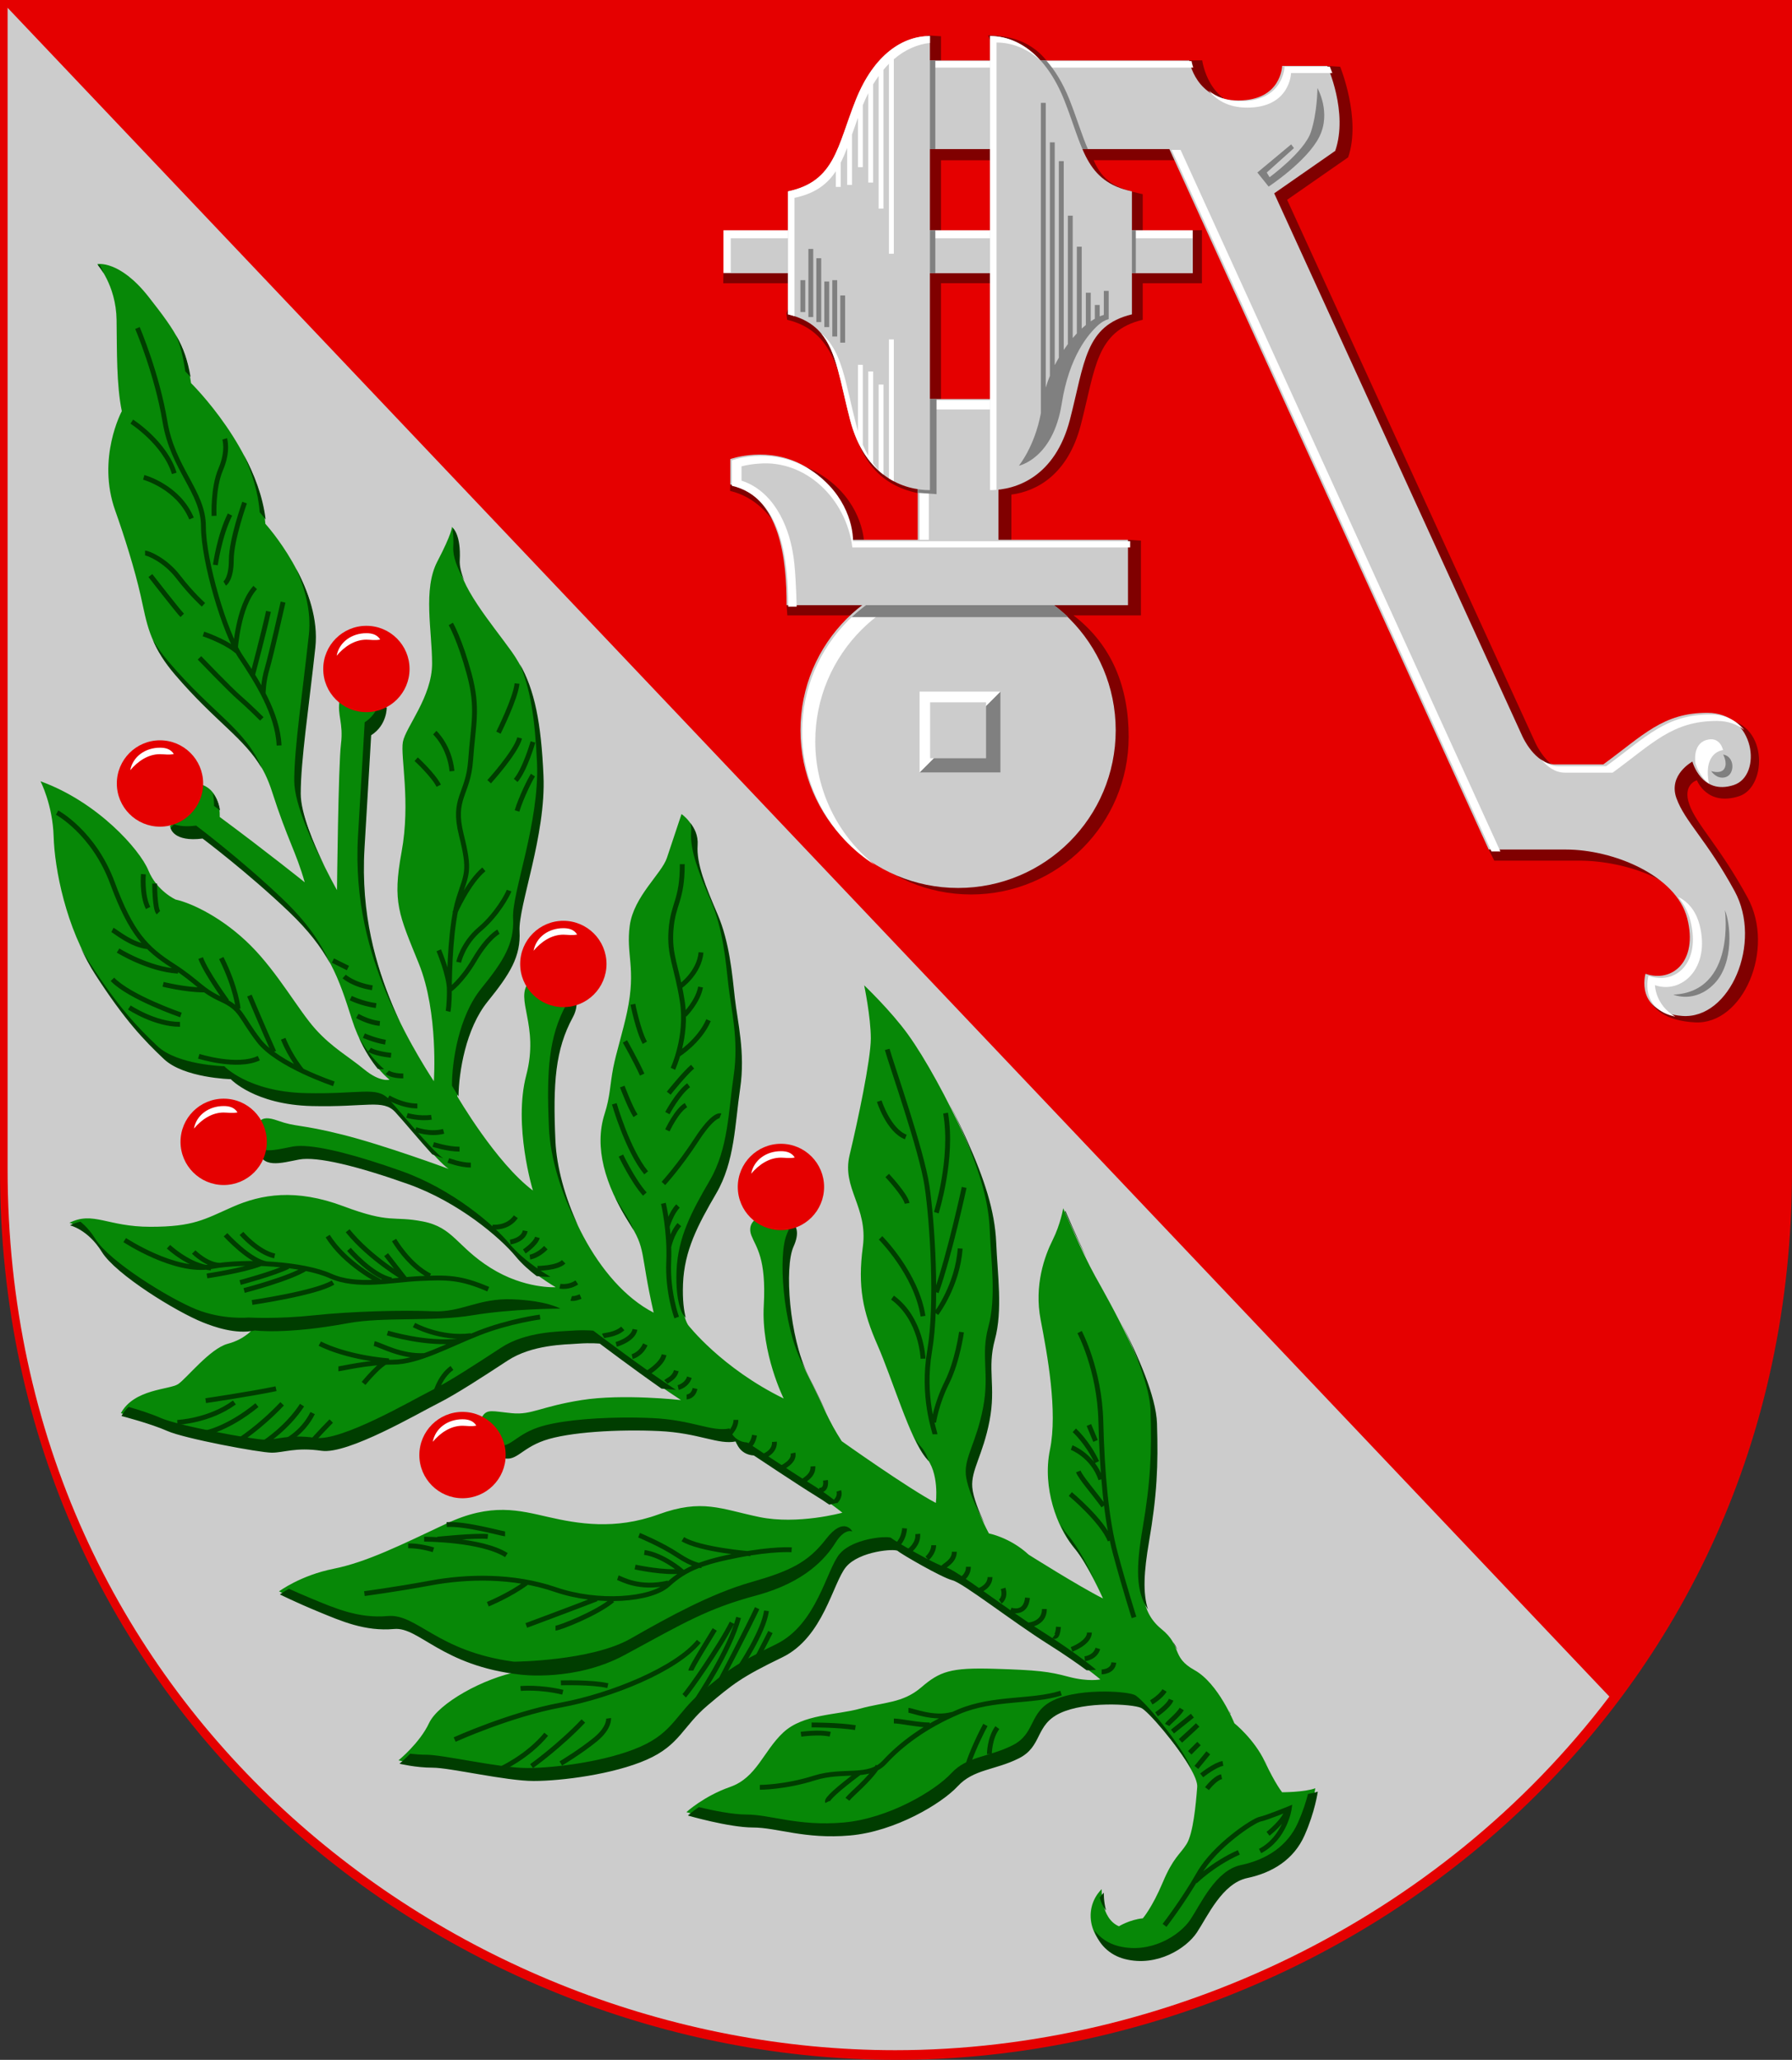 <?xml version="1.0" encoding="UTF-8" standalone="no"?>
<svg
   xmlns:dc="http://purl.org/dc/elements/1.1/"
   xmlns:cc="http://creativecommons.org/ns#"
   xmlns:rdf="http://www.w3.org/1999/02/22-rdf-syntax-ns#"
   xmlns:svg="http://www.w3.org/2000/svg"
   xmlns="http://www.w3.org/2000/svg"
   xmlns:xlink="http://www.w3.org/1999/xlink"
   xmlns:sodipodi="http://sodipodi.sourceforge.net/DTD/sodipodi-0.dtd"
   xmlns:inkscape="http://www.inkscape.org/namespaces/inkscape"
   width="554.433"
   height="637.115"
   viewBox="0 0 146.694 168.57"
   version="1.1"
   id="svg8"
   sodipodi:docname="tuusula.svg"
   inkscape:version="1.0 (4035a4fb49, 2020-05-01)">
  <rect x="0" y="0" width="146.694" height="168.57" fill="#333333" stroke="none"/>
  <defs
     id="defs2" />
  <sodipodi:namedview
     inkscape:lockguides="true"
     inkscape:snap-others="false"
     id="base"
     pagecolor="#ffffff"
     bordercolor="#666666"
     borderopacity="1.0"
     inkscape:pageopacity="0.0"
     inkscape:pageshadow="2"
     inkscape:zoom="0.91349355"
     inkscape:cx="351.44702"
     inkscape:cy="316.25525"
     inkscape:document-units="px"
     inkscape:current-layer="layer1"
     inkscape:document-rotation="0"
     showgrid="false"
     units="px"
     inkscape:window-width="1920"
     inkscape:window-height="1017"
     inkscape:window-x="-8"
     inkscape:window-y="-8"
     inkscape:window-maximized="1"
     inkscape:showpageshadow="false"
     inkscape:object-nodes="true"
     inkscape:snap-smooth-nodes="true"
     inkscape:snap-global="true" />
  <g
     transform="translate(-20.492,-29.326)"
     inkscape:label="Шар 1"
     inkscape:groupmode="layer"
     id="layer1">
    <path
       id="path846"
       d="m 167.186,29.326 v 95.81 c 0,44.238 -36.603,72.76 -73.347,72.76 -36.744,0 -73.347,-28.522 -73.347,-72.76 V 29.326 Z"
       style="font-variation-settings:normal;opacity:1;vector-effect:none;fill:#e50000;fill-opacity:1;fill-rule:evenodd;stroke:none;stroke-width:0.265;stroke-linecap:butt;stroke-linejoin:miter;stroke-miterlimit:4;stroke-dasharray:none;stroke-dashoffset:0;stroke-opacity:1;marker:none;marker-start:none;marker-mid:none;marker-end:none;stop-color:#000000;stop-opacity:1"
       sodipodi:nodetypes="cszscc" />
    <path
       id="path848"
       style="font-variation-settings:normal;opacity:1;vector-effect:none;fill:#cccccc;fill-opacity:1;fill-rule:evenodd;stroke:none;stroke-width:0.265;stroke-linecap:butt;stroke-linejoin:miter;stroke-miterlimit:4;stroke-dasharray:none;stroke-dashoffset:0;stroke-opacity:1;marker:none;marker-start:none;marker-mid:none;marker-end:none;stop-color:#000000;stop-opacity:1"
       d="m 21.114,29.963 v 95.064 c 0,43.823 36.259,72.077 72.658,72.077 22.316,0 44.576,-10.622 58.463,-28.939 z"
       sodipodi:nodetypes="csscc" />
    <g
       id="g903">
      <path
         id="path1130"
         d="m 62.996,166.108 c -2.933,0.543 -6.625,2.607 -7.386,4.236 -0.76,1.629 -2.498,3.041 -2.498,3.041 0,0 1.303,0.326 2.715,0.326 1.412,0 5.974,1.086 8.255,1.086 2.281,0 6.517,-0.543 9.232,-1.738 2.715,-1.195 2.933,-2.715 4.996,-4.453 2.064,-1.738 2.715,-2.281 6.082,-3.91 3.367,-1.629 4.127,-6.082 5.214,-7.386 1.086,-1.303 4.019,-1.521 4.236,-1.303 0.217,0.217 3.584,2.172 4.453,2.39 0.869,0.217 4.888,3.367 7.82,5.214 2.933,1.846 4.453,3.15 4.453,3.15 0,0 -0.978,0.217 -2.607,-0.217 -1.629,-0.434 -2.498,-0.543 -6.082,-0.652 -3.584,-0.109 -4.453,0.217 -5.974,1.521 -1.521,1.303 -3.041,1.195 -4.996,1.738 -1.955,0.543 -4.67,0.434 -6.3,1.955 -1.629,1.521 -2.172,3.693 -4.345,4.453 -2.172,0.76 -3.584,2.064 -3.584,2.064 0,0 3.367,0.978 5.322,0.978 1.955,0 4.236,0.978 7.929,0.652 3.693,-0.326 7.494,-2.607 8.798,-4.019 1.303,-1.412 3.041,-1.303 4.996,-2.281 1.955,-0.978 1.303,-2.715 3.367,-3.693 2.064,-0.978 5.865,-0.76 6.625,-0.434 0.76,0.326 4.888,5.322 4.779,6.734 -0.109,1.412 -0.326,3.802 -0.869,4.67 -0.543,0.869 -1.086,1.086 -1.955,3.15 -0.869,2.064 -1.629,2.933 -1.629,2.933 -1.086,0.109 -1.955,0.652 -1.955,0.652 -1.521,-0.652 -1.412,-3.041 -1.412,-3.041 -1.738,1.738 -0.869,4.779 1.738,5.431 2.607,0.652 4.996,-0.869 5.865,-2.172 0.869,-1.303 2.064,-4.019 4.127,-4.453 2.064,-0.434 3.802,-1.521 4.67,-3.476 0.869,-1.955 1.086,-3.584 1.086,-3.584 -0.869,0.326 -2.715,0.326 -2.715,0.326 0,0 -0.543,-0.652 -1.412,-2.498 -0.869,-1.846 -2.498,-3.15 -2.498,-3.15 0,0 -1.303,-3.258 -3.258,-4.345 -1.955,-1.086 -0.978,-1.955 -2.715,-3.367 -1.738,-1.412 -1.846,-3.584 -1.195,-7.386 0.652,-3.802 0.76,-6.191 0.652,-9.667 -0.109,-3.476 -3.802,-9.884 -4.888,-11.839 -1.086,-1.955 -2.607,-5.539 -2.607,-5.539 0,0 -0.217,1.303 -0.869,2.607 -0.652,1.303 -1.521,3.693 -0.978,6.517 0.543,2.824 1.412,7.494 0.76,10.644 -0.652,3.15 0.652,6.408 1.846,7.82 1.195,1.412 2.498,4.345 2.498,4.345 -1.955,-0.978 -6.082,-3.584 -6.082,-3.584 -1.521,-1.412 -3.258,-1.738 -3.258,-1.738 0,0 -1.412,-2.607 -1.521,-4.019 -0.109,-1.412 0.869,-2.607 1.412,-5.431 0.543,-2.824 -0.217,-4.236 0.434,-6.625 0.652,-2.39 0.217,-5.322 0.109,-7.929 -0.109,-2.607 -0.978,-5.213 -2.39,-8.363 -1.412,-3.15 -3.258,-6.517 -4.67,-8.472 -1.412,-1.955 -3.584,-4.019 -3.584,-4.019 0,0 0.543,2.607 0.543,4.345 0,1.738 -1.086,6.843 -1.738,9.558 -0.652,2.715 1.521,4.236 1.086,7.494 -0.434,3.258 0,5.322 1.195,8.037 1.195,2.715 2.715,7.82 3.91,9.124 1.195,1.303 0.869,3.802 0.869,3.802 -2.281,-1.195 -7.703,-5.052 -7.703,-5.052 -1.113,-1.721 -1.384,-2.624 -2.905,-5.665 -1.521,-3.041 -1.937,-8.78 -1.177,-10.463 0.76,-1.684 -0.109,-2.335 -1.521,-2.39 -1.412,-0.054 -2.172,0.706 -1.792,1.684 0.38,0.978 1.231,1.828 1.014,5.738 -0.217,3.91 1.629,7.603 1.629,7.603 -5.105,-2.498 -7.82,-6.01 -7.82,-6.01 0,0 -0.652,-0.869 -0.543,-3.584 0.109,-2.715 1.195,-4.779 2.715,-7.386 1.521,-2.607 1.521,-5.648 1.955,-8.581 0.434,-2.933 -0.217,-5.431 -0.434,-7.386 -0.217,-1.955 -0.434,-4.562 -1.412,-6.843 -0.978,-2.281 -1.738,-4.127 -1.629,-5.648 0.109,-1.521 -1.195,-2.39 -1.195,-2.39 l -1.195,3.584 c -0.434,1.303 -2.715,3.15 -3.041,5.539 -0.326,2.39 0.543,3.476 -0.217,7.06 -0.345,1.625 -0.903,3.371 -1.136,4.573 -0.281,1.45 -0.235,2.305 -0.71,3.79 -0.869,2.715 0.048,5.808 1.955,8.798 1.496,2.346 0.905,2.359 2.064,7.458 -4.67,-2.39 -7.929,-9.449 -8.146,-14.229 -0.217,-4.779 0,-7.494 1.412,-10.101 1.412,-2.607 -2.281,-4.127 -3.476,-2.715 -1.195,1.412 0.869,3.476 -0.217,7.603 -1.086,4.127 0.543,9.449 0.543,9.449 -3.041,-2.281 -6.191,-7.712 -6.191,-7.712 0,-1.955 0.543,-5.648 2.39,-7.929 1.846,-2.281 2.715,-3.693 2.607,-5.757 -0.109,-2.064 2.172,-7.82 1.955,-12.708 -0.217,-4.888 -0.869,-7.712 -2.498,-9.993 -1.629,-2.281 -4.453,-5.539 -4.345,-7.603 0.109,-2.064 -0.543,-2.607 -0.543,-2.607 0,0 0,0.543 -1.195,2.824 -1.195,2.281 -0.434,5.648 -0.434,8.363 0,2.715 -2.172,5.214 -2.39,6.408 -0.217,1.195 0.652,4.888 -0.109,9.015 -0.76,4.127 -0.217,5.105 1.412,9.124 1.629,4.019 1.231,9.63 1.231,9.63 0,0 -2.172,-3.258 -3.476,-6.408 -1.303,-3.15 -2.607,-7.386 -2.281,-12.817 0.326,-5.431 0.543,-9.232 0.543,-9.232 1.317,-0.837 1.272,-2.275 1.272,-2.275 l -3.77,-0.44 c -0.217,1.195 0.326,1.846 0.109,3.584 -0.217,1.738 -0.326,11.948 -0.326,11.948 0,0 -3.041,-5.322 -3.041,-8.037 0,-2.715 0.652,-6.951 1.195,-11.948 0.543,-4.996 -4.019,-9.993 -4.019,-9.993 -0.434,-5.974 -6.082,-11.513 -6.082,-11.513 -0.434,-2.933 -1.086,-4.019 -3.476,-7.06 -2.39,-3.041 -4.2,-2.679 -4.2,-2.679 0,0 1.538,1.712 1.579,4.561 0.038,2.617 -0.014,5.295 0.429,7.476 0,0 -2.074,3.84 -0.538,8.141 0.747,2.093 1.601,4.819 2.08,6.947 0.506,2.244 0.668,3.896 2.758,6.34 4.071,4.762 6.68,5.607 7.987,9.677 1.287,4.006 1.969,4.932 2.688,7.45 0,0 -3.123,-2.509 -6.963,-5.351 0,0 0.154,-1.997 -1.382,-2.611 l -2.688,3.379 c 0,0 0.23,1.152 2.611,0.845 0,0 3.687,2.765 7.066,5.991 3.379,3.226 4.147,5.607 5.223,8.986 1.075,3.379 3.072,4.915 3.072,4.915 0,0 -0.768,0.23 -2.074,-0.845 -1.306,-1.075 -2.611,-1.766 -3.994,-3.302 -1.382,-1.536 -3.072,-4.608 -5.299,-6.835 -2.227,-2.227 -4.762,-3.456 -6.144,-3.763 0,0 -1.536,-0.691 -2.227,-2.381 -0.691,-1.69 -4.147,-5.607 -8.832,-7.296 0,0 0.998,1.92 1.075,4.531 0.077,2.611 0.998,7.45 3.379,11.136 2.381,3.687 3.946,5.325 5.593,6.88 1.647,1.556 5.466,1.645 5.466,1.645 0,0 1.946,2.081 6.618,2.195 4.486,0.11 5.824,-0.583 6.822,0.493 0.998,1.075 3.533,4.224 4.455,4.839 0,0 -5.245,-1.94 -8.721,-2.809 -3.476,-0.869 -3.747,-0.597 -5.268,-1.14 -1.521,-0.543 -1.846,0.054 -1.684,1.955 0.163,1.901 1.901,1.303 3.367,1.032 1.466,-0.272 4.779,0.543 8.906,2.009 4.127,1.466 7.549,4.399 8.798,5.92 1.249,1.521 3.367,2.715 3.367,2.715 0,0 -2.552,0.163 -5.322,-1.575 -2.77,-1.738 -3.041,-3.313 -5.539,-3.802 -2.498,-0.489 -2.607,0.217 -6.517,-1.249 -3.91,-1.466 -6.734,-0.978 -9.069,0.054 -2.335,1.032 -3.204,1.629 -6.734,1.629 -3.53,0 -4.67,-1.303 -6.625,-0.326 0,0 1.466,0.326 2.607,2.172 1.14,1.846 6.082,4.888 8.255,5.757 2.172,0.869 4.256,0.663 4.256,0.663 0,0 -0.691,0.922 -2.15,1.306 -1.459,0.384 -3.379,2.842 -4.071,3.303 -0.691,0.461 -3.61,0.384 -4.685,2.381 0,0 2.381,0.614 3.763,1.229 1.382,0.614 7.527,1.766 8.525,1.766 0.998,0 1.92,-0.461 4.071,-0.154 2.15,0.307 7.911,-3.072 9.447,-3.84 1.536,-0.768 3.763,-2.227 5.76,-3.533 1.997,-1.306 4.685,-1.306 5.76,-1.382 1.075,-0.077 1.766,0 1.766,0 0,0 4.378,3.302 6.759,4.839 0,0 -4.762,-0.538 -8.141,0 -3.379,0.538 -4.071,1.229 -5.683,1.075 -1.613,-0.154 -2.074,-0.384 -2.458,0.307 -0.384,0.691 0.23,2.611 1.459,3.072 1.229,0.461 1.536,-0.691 3.533,-1.382 1.997,-0.691 6.067,-0.922 9.37,-0.768 3.302,0.154 4.839,1.152 6.298,0.845 0,0 0.23,1.075 1.459,1.152 0,0 3.687,2.458 5.069,3.302 1.382,0.845 2.304,1.613 2.304,1.613 0,0 -3.643,1.006 -6.793,0.355 -3.15,-0.652 -4.67,-1.521 -8.255,-0.217 -3.584,1.303 -6.625,0.76 -9.015,0.217 -2.39,-0.543 -4.67,-1.195 -8.363,0.543 -3.693,1.738 -6.517,3.15 -9.232,3.693 -2.715,0.543 -4.453,1.846 -4.453,1.846 0,0 1.303,0.652 3.15,1.412 1.846,0.76 3.802,1.629 6.191,1.412 2.39,-0.217 4.019,2.896 10.318,3.729 z"
         style="font-variation-settings:normal;opacity:1;vector-effect:none;fill:#078807;fill-opacity:1;fill-rule:evenodd;stroke:none;stroke-width:0.265;stroke-linecap:butt;stroke-linejoin:miter;stroke-miterlimit:4;stroke-dasharray:none;stroke-dashoffset:0;stroke-opacity:1;marker:none;marker-start:none;marker-mid:none;marker-end:none;stop-color:#000000;stop-opacity:1"
         sodipodi:nodetypes="cssscscscsccscscssscccccsscssscscssscsscssssscsssssccsssscsssssscsssssscccsssssscsssssscssssccssssscssssscsscccscssccscscsssscccccsscssscscssscsscsssssscssssscsscsscssssssccssssssccscssssscssc" />
      <path
         sodipodi:nodetypes="ccccccccccccccccscsccsscssccscsccsssccssscccsscssccccccccssssssccssssssccccscscccsscssccsscssccsscsccsccsscsssssccssssssccccsssccssccscscccccccsscsscsssccssscsscsscscsssssccssscssccccsssscssscccccscssscsssccscscsssssssccsssssssssssscccsssscssccccsssssccccssssscsscccccccccsssscsssscccccssscsssssscsssc"
         transform="scale(0.265)"
         d="m 107.865,192.494 c -0.205,0.015 -0.311,0.035 -0.311,0.035 0,0 0.794,0.894 1.801,2.547 -0.391,-0.96 -0.796,-1.823 -1.197,-2.582 -0.087,0.003 -0.226,-0.005 -0.293,0 z m 23.879,21.793 c 1.333,3.174 2.15,6.531 2.82,11.053 0,0 0.689,0.713 1.627,1.721 -0.91,-5.161 -2.146,-8.798 -4.447,-12.773 z m 20.832,36.717 c 2.578,5.56 4.525,11.64 4.977,17.85 0,0 0.777,0.897 1.82,2.197 -0.842,-7.1 -3.535,-13.985 -6.797,-20.047 z m 64.721,22.807 c 0,0 -0.015,0.229 -0.141,0.73 0.203,1.341 0.304,3.017 0.193,5.123 -0.154,2.935 1.262,6.51 3.416,10.287 -0.963,-2.279 -1.515,-4.415 -1.416,-6.287 0.411,-7.8 -2.053,-9.854 -2.053,-9.854 z m -48.541,12.393 c 2.771,6.125 4.763,13.269 3.986,20.418 -2.053,18.884 -4.516,34.893 -4.516,45.156 0,7.396 5.931,19.815 9.266,26.229 -3.281,-6.759 -7.266,-16.174 -7.266,-22.229 0,-10.263 2.463,-26.273 4.516,-45.156 0.954,-8.781 -2.271,-17.536 -5.986,-24.418 z m -44.213,22.074 c 1.385,3.301 3.437,6.737 6.855,10.736 12.467,14.585 21.305,19.451 26.84,28.957 -5.287,-12.398 -14.743,-16.467 -28.84,-32.957 -2.07,-2.421 -3.632,-4.633 -4.855,-6.736 z m 113.316,7.381 c 3.234,7.455 4.746,16.844 5.354,30.508 0.821,18.473 -7.799,40.232 -7.389,48.031 0.411,7.8 -2.875,13.135 -9.854,21.756 -6.979,8.621 -9.031,22.58 -9.031,29.969 0,0 0.747,1.284 2.023,3.314 0.114,-7.531 2.225,-20.904 9.008,-29.283 6.979,-8.621 10.264,-13.956 9.854,-21.756 -0.411,-7.8 8.21,-29.558 7.389,-48.031 -0.721,-16.22 -2.711,-26.424 -7.354,-34.508 z m -43.816,13.137 c -0.642,1.635 -1.834,3.504 -4.061,4.92 0,0 -0.821,14.367 -2.053,34.893 -1.232,20.526 3.695,36.537 8.621,48.441 1.304,3.152 2.837,6.316 4.389,9.289 -0.841,-1.748 -1.655,-3.517 -2.389,-5.289 -4.926,-11.905 -9.853,-27.916 -8.621,-48.441 1.232,-20.526 2.053,-34.893 2.053,-34.893 4.976,-3.164 4.807,-8.6 4.807,-8.6 z m -51.004,26.867 c 0.518,2.088 0.389,3.859 0.389,3.859 0.661,0.489 1.215,0.918 1.863,1.4 -0.236,-1.602 -0.833,-3.643 -2.252,-5.26 z m 147.559,9.164 c 0.207,0.861 0.307,1.802 0.234,2.824 -0.411,5.747 2.464,12.725 6.158,21.346 3.695,8.621 4.515,18.474 5.336,25.863 0.821,7.389 3.285,16.83 1.643,27.914 -1.642,11.084 -1.643,22.579 -7.391,32.432 -5.747,9.852 -9.851,17.651 -10.262,27.914 -0.411,10.263 2.053,13.547 2.053,13.547 0,0 0.32,0.39 0.793,0.947 -0.553,-2.111 -1.047,-5.452 -0.846,-10.494 0.411,-10.263 4.515,-18.062 10.262,-27.914 5.747,-9.852 5.749,-21.348 7.391,-32.432 1.642,-11.084 -0.822,-20.525 -1.643,-27.914 -0.821,-7.389 -1.641,-17.243 -5.336,-25.863 -3.695,-8.621 -6.569,-15.599 -6.158,-21.346 0.213,-2.981 -1.008,-5.283 -2.234,-6.824 z m -159.568,0.357 -0.986,1.24 c 0,0 0.871,4.354 9.869,3.193 0,0 13.935,10.451 26.707,22.643 6.042,5.767 9.862,10.819 12.654,15.895 -2.937,-6.481 -7.034,-12.62 -14.654,-19.895 -12.772,-12.192 -26.707,-22.643 -26.707,-22.643 -3.239,0.418 -5.411,0.117 -6.883,-0.434 z m -28.812,38.062 c 1.342,2.921 2.869,5.772 4.605,8.461 8.999,13.933 14.914,20.127 21.139,26.006 6.225,5.879 20.66,6.215 20.66,6.215 0,0 7.357,7.868 25.014,8.299 16.953,0.414 22.012,-2.203 25.785,1.861 2.455,2.644 7.349,8.576 11.441,13.059 2.105,0.753 3.395,1.229 3.395,1.229 -3.483,-2.322 -13.062,-14.223 -16.836,-18.287 -3.774,-4.064 -8.832,-1.447 -25.785,-1.861 -17.657,-0.431 -25.014,-8.299 -25.014,-8.299 0,0 -14.435,-0.336 -20.66,-6.215 -6.225,-5.879 -12.14,-12.073 -21.139,-26.006 -0.931,-1.442 -1.79,-2.94 -2.605,-4.461 z m 151.152,12.387 c 0.215,1.559 -0.083,3.322 -1.125,5.246 -5.337,9.852 -6.159,20.115 -5.338,38.178 0.41,9.009 3.68,20.163 9.045,30.201 -4.172,-8.927 -6.689,-18.373 -7.045,-26.201 -0.821,-18.063 0.001,-28.325 5.338,-38.178 2.085,-3.85 1.217,-7.066 -0.875,-9.246 z m -65.199,15.373 c 1.879,4.27 4.053,7.49 5.883,9.744 1.234,0.237 1.916,0.049 1.916,0.049 0,0 -4.039,-3.124 -7.799,-9.793 z m 182.484,20.611 c 1.169,2.39 2.311,4.792 3.375,7.166 5.337,11.905 8.621,21.757 9.031,31.609 0.41,9.852 2.053,20.937 -0.41,29.969 -2.463,9.031 0.41,14.368 -1.643,25.041 -2.053,10.673 -5.746,15.189 -5.336,20.525 0.41,5.337 5.746,15.189 5.746,15.189 0,0 0.015,0.004 0.016,0.004 -1.565,-3.343 -3.519,-8.039 -3.762,-11.193 -0.411,-5.337 3.283,-9.852 5.336,-20.525 2.053,-10.673 -0.82,-16.01 1.643,-25.041 2.463,-9.031 0.821,-20.116 0.41,-29.969 -0.411,-9.852 -3.695,-19.705 -9.031,-31.609 -1.663,-3.709 -3.493,-7.484 -5.375,-11.166 z m -200.51,12.924 c -0.903,0.003 -1.706,0.067 -2.398,0.195 -3.849,0.713 -8.188,2.012 -10.689,0.336 0.748,6.878 7.214,4.678 12.689,3.664 5.542,-1.026 18.063,2.052 33.662,7.594 15.599,5.542 28.531,16.626 33.252,22.373 1.869,2.275 4.243,4.342 6.441,6.027 2.641,0.332 4.285,0.236 4.285,0.236 0,0 -8.006,-4.517 -12.727,-10.264 -4.721,-5.747 -17.652,-16.831 -33.252,-22.373 -13.65,-4.849 -24.941,-7.812 -31.264,-7.789 z m 97.129,15.662 c 1.281,2.82 2.837,5.643 4.623,8.443 0.442,0.693 0.819,1.317 1.172,1.916 -0.664,-1.694 -1.61,-3.467 -3.172,-5.916 -0.941,-1.476 -1.816,-2.958 -2.623,-4.443 z m 139.133,4.338 c 0,0 -0.054,0.269 -0.078,0.396 1.71,3.877 4.232,9.448 6.629,14.084 -3.337,-6.91 -6.551,-14.48 -6.551,-14.48 z m -84.902,3.25 c -0.051,1.082 -0.376,2.347 -1.047,3.834 -2.874,6.363 -1.3,28.051 4.447,39.545 3.935,7.87 5.666,11.945 7.711,15.824 -1.424,-2.971 -3.041,-6.485 -5.711,-11.824 -5.747,-11.494 -7.321,-33.182 -4.447,-39.545 1.831,-4.055 1.155,-6.522 -0.953,-7.834 z M 423.625,519.084 c 4.539,9.3 8.881,19.899 9.107,27.139 0.41,13.136 1.9e-4,22.167 -2.463,36.535 -2.042,11.912 -2.096,19.584 1.684,24.902 -1.65,-5.015 -1.263,-11.688 0.316,-20.902 2.463,-14.368 2.873,-23.399 2.463,-36.535 -0.26,-8.307 -5.931,-21.026 -11.107,-31.139 z m -166.941,2.387 c -0.816,0.014 -1.742,0.049 -2.758,0.121 -4.064,0.29 -14.222,0.292 -21.77,5.227 -7.547,4.935 -15.966,10.449 -21.771,13.352 -5.806,2.903 -27.575,15.675 -35.703,14.514 -8.128,-1.161 -11.611,0.58 -15.385,0.58 -3.774,0 -26.996,-4.354 -32.221,-6.676 -2.954,-1.313 -6.971,-2.574 -10.029,-3.467 -0.844,0.799 -1.601,1.719 -2.195,2.822 0,0 9,2.322 14.225,4.645 5.225,2.322 28.447,6.678 32.221,6.678 3.774,0 7.257,-1.743 15.385,-0.582 8.128,1.161 29.898,-11.611 35.703,-14.514 5.806,-2.903 14.224,-8.417 21.771,-13.352 7.547,-4.935 17.706,-4.936 21.77,-5.227 4.064,-0.29 6.678,0 6.678,0 0,0 10.294,7.759 19.066,13.893 2.683,0.205 4.477,0.396 4.477,0.396 -8.999,-5.806 -25.543,-18.289 -25.543,-18.289 0,0 -1.471,-0.162 -3.92,-0.121 z m 12.469,26.959 c -9.946,0.122 -20.015,1.101 -25.676,3.061 -7.547,2.612 -8.709,6.968 -13.354,5.227 -1.385,-0.519 -2.557,-1.535 -3.49,-2.766 0.824,2.784 2.747,5.737 5.49,6.766 4.644,1.742 5.806,-2.614 13.354,-5.227 7.547,-2.612 22.932,-3.483 35.414,-2.902 12.482,0.581 18.288,4.354 23.803,3.193 0,0 0.871,4.063 5.516,4.354 0,0 13.933,9.289 19.158,12.482 1.575,0.962 2.918,1.861 4.129,2.699 1.602,-0.34 2.578,-0.604 2.578,-0.604 0,0 -3.482,-2.903 -8.707,-6.096 -5.225,-3.193 -19.158,-12.482 -19.158,-12.482 -4.644,-0.29 -5.516,-4.354 -5.516,-4.354 -5.515,1.161 -11.321,-2.613 -23.803,-3.193 -3.12,-0.145 -6.423,-0.199 -9.738,-0.158 z m 90.617,6.043 c 1.373,3.03 2.705,5.483 3.943,6.834 0.184,0.2 0.343,0.419 0.508,0.633 -0.519,-1.688 -1.305,-3.321 -2.508,-4.633 -0.626,-0.683 -1.277,-1.662 -1.943,-2.834 z m 45.148,26.93 c 1.308,3.059 2.857,5.628 4.363,7.408 2.243,2.651 4.585,6.716 6.377,10.141 -1.683,-3.516 -5.123,-10.295 -8.377,-14.141 -0.789,-0.933 -1.591,-2.089 -2.363,-3.408 z m -53.666,3.957 c -3.302,-0.096 -11.245,1.197 -14.58,5.199 -4.105,4.926 -6.979,21.756 -19.705,27.914 -12.726,6.158 -15.189,8.211 -22.988,14.779 -7.8,6.568 -8.62,12.314 -18.883,16.83 -10.263,4.516 -26.274,6.568 -34.895,6.568 -8.621,0 -25.861,-4.105 -31.197,-4.105 -1.762,0 -3.461,-0.138 -4.971,-0.318 -1.831,1.883 -3.293,3.088 -3.293,3.088 0,0 4.927,1.23 10.264,1.23 5.337,0 22.577,4.105 31.197,4.105 8.621,0 24.632,-2.053 34.895,-6.568 10.263,-4.516 11.083,-10.262 18.883,-16.83 7.8,-6.568 10.262,-8.622 22.988,-14.779 12.726,-6.158 15.6,-22.988 19.705,-27.914 4.105,-4.926 15.189,-5.747 16.01,-4.926 0.821,0.821 13.548,8.21 16.832,9.031 3.284,0.821 18.473,12.724 29.557,19.703 5.168,3.254 9.126,6.031 11.932,8.102 1.858,0.023 2.898,-0.195 2.898,-0.195 0,0 -5.746,-4.928 -16.83,-11.906 -11.084,-6.979 -26.273,-18.882 -29.557,-19.703 -3.284,-0.821 -16.011,-8.21 -16.832,-9.031 -0.154,-0.154 -0.668,-0.251 -1.43,-0.273 z m 88.451,32.361 c 0.347,0.829 0.74,1.635 1.35,2.441 -0.336,-0.775 -0.745,-1.583 -1.35,-2.441 z m -20.756,15.314 c -5.329,-0.049 -11.794,0.601 -16.182,2.68 -7.8,3.695 -5.337,10.262 -12.727,13.957 -7.389,3.695 -13.957,3.284 -18.883,8.621 -4.926,5.337 -19.295,13.958 -33.252,15.189 -13.957,1.232 -22.58,-2.465 -29.969,-2.465 -4.307,0 -10.374,-1.25 -14.73,-2.297 -2.147,1.477 -3.383,2.604 -3.383,2.604 0,0 12.724,3.693 20.113,3.693 7.389,0 16.011,3.696 29.969,2.465 13.957,-1.232 28.326,-9.853 33.252,-15.189 4.926,-5.337 11.494,-4.926 18.883,-8.621 7.389,-3.695 4.927,-10.262 12.727,-13.957 7.8,-3.695 22.167,-2.874 25.041,-1.643 2.114,0.906 11.1,11.356 15.547,18.947 -2.694,-7.18 -15.024,-21.866 -17.547,-22.947 -1.257,-0.539 -4.715,-0.999 -8.859,-1.037 z m 37.98,5.807 c 0.145,0.335 0.436,0.979 0.436,0.979 0,0 0.164,0.143 0.189,0.164 -0.188,-0.363 -0.409,-0.75 -0.625,-1.143 z m 11.016,15.225 c 0.302,0.6 0.58,1.13 0.854,1.645 -0.266,-0.564 -0.555,-1.109 -0.854,-1.645 z m 16.461,9.869 c -0.827,0.31 -1.888,0.541 -3.014,0.715 -0.629,2.389 -1.595,5.465 -3.092,8.832 -3.284,7.389 -9.853,11.493 -17.652,13.135 -7.8,1.642 -12.316,11.906 -15.6,16.832 -3.284,4.926 -12.316,10.672 -22.168,8.209 -3.249,-0.812 -5.778,-2.609 -7.48,-4.885 1.192,4.069 4.489,7.637 9.48,8.885 9.852,2.463 18.884,-3.283 22.168,-8.209 3.284,-4.926 7.8,-15.19 15.6,-16.832 7.8,-1.642 14.368,-5.746 17.652,-13.135 3.284,-7.389 4.105,-13.547 4.105,-13.547 z m -66.092,31.197 c -0.486,0.486 -0.913,1.003 -1.293,1.537 0.401,1.385 1.02,2.804 1.992,3.969 -0.813,-2.833 -0.699,-5.506 -0.699,-5.506 z m -262.241,-173.604 c -5.961,1.315 -12.838,-1.206 -16.087,-2.505 -8.21,-3.284 -26.889,-14.777 -31.199,-21.756 -4.31,-6.979 -9.852,-8.211 -9.852,-8.211 1.14,-0.57 2.204,-0.916 3.242,-1.125 1.499,1.224 3.126,2.934 4.609,5.336 4.31,6.979 22.989,18.472 31.199,21.756 8.21,3.284 16.088,2.506 16.088,2.506 0,0 8.901,0.537 20.395,-0.695 11.494,-1.232 27.504,-1.642 36.536,-1.232 9.031,0.411 13.957,-4.105 24.631,-3.695 10.673,0.411 14.778,2.874 14.778,2.874 0,0 -14.778,0 -27.094,2.053 -12.315,2.053 -27.504,0.411 -38.588,2.463 -19.04,3.526 -28.659,2.231 -28.659,2.231 z m 82.025,106.281 c -24.32,-2.72 -31.31,-14.794 -38.999,-14.095 -9.031,0.821 -16.42,-2.462 -23.398,-5.336 -6.979,-2.874 -11.904,-5.336 -11.904,-5.336 0,0 0.996,-0.739 2.783,-1.756 1.959,0.891 4.303,1.932 7.121,3.092 6.979,2.874 14.367,6.157 23.398,5.336 9.031,-0.821 15.19,10.947 39,14.094 0,0 23.839,-0.15 36.031,-7.116 12.192,-6.967 24.964,-13.933 37.155,-17.417 12.192,-3.483 17.653,-6.143 23.222,-13.353 5.569,-7.21 8.128,-2.322 8.128,-2.322 0,0 -2.322,-1.161 -5.225,3.483 -2.903,4.644 -9.289,12.192 -24.383,16.255 -15.094,4.064 -22.123,8.312 -40.668,18.366 -15.413,8.356 -32.26,6.104 -32.26,6.104 z"
         style="font-variation-settings:normal;opacity:1;vector-effect:none;fill:#003d00;fill-opacity:1;fill-rule:evenodd;stroke:none;stroke-width:1;stroke-linecap:butt;stroke-linejoin:miter;stroke-miterlimit:4;stroke-dasharray:none;stroke-dashoffset:0;stroke-opacity:1;marker:none;marker-start:none;marker-mid:none;marker-end:none;stop-color:#000000;stop-opacity:1"
         id="path907" />
      <g
         id="g882">
        <circle
           r="3.533"
           cy="84.073"
           cx="50.485"
           id="path871"
           style="color:#000000;display:inline;overflow:visible;visibility:visible;fill:#e50000;fill-opacity:1;fill-rule:evenodd;stroke:none;stroke-width:0.529;stroke-linecap:square;stroke-linejoin:miter;stroke-miterlimit:4;stroke-dasharray:none;stroke-dashoffset:0;stroke-opacity:1;marker:none;marker-start:none;marker-mid:none;marker-end:none;enable-background:accumulate" />
        <path
           sodipodi:nodetypes="scscs"
           id="path878"
           d="m 50.484,81.674 c 0.366,0 0.71,0.081 1.133,-0.013 -0.265,-0.417 -0.688,-0.517 -1.133,-0.517 -1.191,0 -2.219,0.712 -2.434,1.844 0.616,-0.73 1.454,-1.314 2.434,-1.314 z"
           style="color:#000000;font-style:normal;font-variant:normal;font-weight:normal;font-stretch:normal;font-size:medium;line-height:normal;font-family:sans-serif;font-variant-ligatures:normal;font-variant-position:normal;font-variant-caps:normal;font-variant-numeric:normal;font-variant-alternates:normal;font-variant-east-asian:normal;font-feature-settings:normal;font-variation-settings:normal;text-indent:0;text-align:start;text-decoration:none;text-decoration-line:none;text-decoration-style:solid;text-decoration-color:#000000;letter-spacing:normal;word-spacing:normal;text-transform:none;writing-mode:lr-tb;direction:ltr;text-orientation:mixed;dominant-baseline:auto;baseline-shift:baseline;text-anchor:start;white-space:normal;shape-padding:0;shape-margin:0;inline-size:0;clip-rule:nonzero;display:inline;overflow:visible;visibility:visible;opacity:1;isolation:auto;mix-blend-mode:normal;color-interpolation:sRGB;color-interpolation-filters:linearRGB;solid-color:#000000;solid-opacity:1;vector-effect:none;fill:#ffffff;fill-opacity:1;fill-rule:evenodd;stroke:none;stroke-width:0.529;stroke-linecap:square;stroke-linejoin:miter;stroke-miterlimit:4;stroke-dasharray:none;stroke-dashoffset:0;stroke-opacity:1;marker:none;color-rendering:auto;image-rendering:auto;shape-rendering:auto;text-rendering:auto;enable-background:accumulate;stop-color:#000000;stop-opacity:1" />
      </g>
      <use
         x="0"
         y="0"
         xlink:href="#g882"
         id="use884"
         transform="translate(-16.896,9.37)"
         width="100%"
         height="100%" />
      <use
         height="100%"
         width="100%"
         transform="translate(16.122,24.141)"
         id="use886"
         xlink:href="#g882"
         y="0"
         x="0" />
      <use
         x="0"
         y="0"
         xlink:href="#g882"
         id="use888"
         transform="translate(-11.683,38.696)"
         width="100%"
         height="100%" />
      <use
         height="100%"
         width="100%"
         transform="translate(33.935,42.389)"
         id="use890"
         xlink:href="#g882"
         y="0"
         x="0" />
      <use
         x="0"
         y="0"
         xlink:href="#g882"
         id="use892"
         transform="translate(7.868,64.329)"
         width="100%"
         height="100%" />
      <path
         sodipodi:nodetypes="csssccccccsccccsccscccccccccsccsccssssscccsccsccccccccccccccccssssccccccccccccccccssscccccccccccccccccccccccccccccsscccccccccccssccccccccccccccccccccccccsccsccccccccccccccccccccssssccccscccccccccccccccccccccsccccccsccccccccccccccccccccccccccccccccccccccccccccccccccccccccccccccccccccccccccccccccccccccccccccccccccccccccccccccssccccccccccccccccsccssccccccccccccsssccccccccccccccccccccccccccccccccccccsscccccccccccccccc"
         id="path905"
         d="m 31.745,56.168 c 0,0 1.6,3.751 2.251,7.661 0.652,3.91 3.15,5.757 3.15,8.581 0,2.824 1.738,8.689 3.041,10.644 1.303,1.955 3.041,4.67 3.15,7.277 M 31.281,63.829 c 0,0 2.715,1.738 3.476,4.236 m -2.498,0.326 c 0,0 2.824,0.76 3.91,3.367 m 1.846,-0.217 c 0,0 -0.109,-2.281 0.543,-3.802 0.652,-1.521 0.326,-2.498 0.326,-2.498 M 38.124,75.56 c 0,0 0.326,-2.39 1.195,-4.127 m 1.195,-0.978 c 0,0 -1.086,3.041 -1.086,4.67 0,1.629 -0.543,1.955 -0.543,1.955 m -1.738,1.738 c 0,0 -0.978,-0.869 -2.064,-2.281 -1.086,-1.412 -2.498,-1.955 -2.715,-1.955 m 0.434,1.846 c 0,0 2.281,2.933 2.607,3.258 m 1.738,1.521 c 0,0 1.629,0.543 2.607,1.303 0,0 0.217,-3.584 1.629,-5.105 m -0.217,7.169 c 0,0 0.978,-3.693 1.303,-5.214 m 1.195,-0.76 c 0,0 -0.978,4.345 -1.303,5.431 -0.326,1.086 -0.326,2.064 -0.326,2.064 m -5.214,-2.933 c 0,0 2.498,2.607 3.258,3.258 0.76,0.652 1.846,1.738 1.846,1.738 M 57.397,80.386 c 0,0 0.748,1.292 1.509,4.116 0.76,2.824 0.326,4.019 0.109,7.06 -0.201,2.817 -1.521,3.041 -0.76,6.082 0.76,3.041 0.434,3.15 -0.217,5.214 -0.652,2.064 -0.76,5.974 -0.76,7.386 0,1.412 -0.109,1.846 -0.109,1.846 m -0.76,-4.996 c 0,0 0.869,2.064 0.869,3.258 0,0 0.978,-0.652 2.064,-2.498 1.086,-1.846 1.955,-2.281 1.955,-2.281 m 0.869,-3.367 c -0.109,0.326 -0.978,1.955 -2.39,3.15 -1.412,1.195 -1.738,2.715 -1.738,2.715 m -0.326,-4.019 c 0,0 1.086,-2.498 2.39,-3.584 m 0.434,-7.169 c 0,0 2.172,-2.39 2.498,-3.584 m 1.086,0.326 c 0,0 -0.652,2.281 -1.412,3.15 m 1.412,-0.434 c -0.217,0.326 -0.978,1.846 -1.303,2.933 m -1.521,-6.408 c 0,0 1.412,-2.824 1.521,-4.019 m -6.734,4.019 c 0,0 1.195,1.086 1.412,3.15 m -2.933,-0.978 c 0,0 1.412,1.303 1.846,2.172 m -31.242,2.198 c 0,0 2.995,1.613 4.531,5.76 1.536,4.147 2.765,5.376 4.915,6.759 2.15,1.382 2.304,1.997 3.994,2.765 1.69,0.768 1.536,1.382 3.072,3.379 1.536,1.997 6.144,3.533 6.144,3.533 m -7.834,-6.144 c 0,0 -0.154,-1.69 -1.382,-4.147 m 2.304,3.072 c 0,0 1.229,2.918 1.997,4.608 m 2.304,1.536 c 0,0 -0.922,-1.075 -1.536,-2.611 m -4.608,-3.072 c 0,0 -1.69,-2.304 -2.15,-3.533 m -3.072,2.15 c 0,0 1.843,0.461 3.379,0.461 m -7.066,-3.226 c 0,0 2.458,1.536 4.915,1.69 m -5.376,-3.379 c 0.307,0.154 1.536,1.229 2.918,1.382 m -1.914,24.002 c 0,0 4.127,2.715 7.06,2.172 2.933,-0.543 7.603,-0.217 9.775,0.76 2.172,0.978 4.996,0.326 7.277,0.217 2.281,-0.109 3.367,-0.109 5.648,0.869 m -26.176,-3.476 c 0,0 1.738,1.629 3.476,1.738 m -1.412,-1.303 c 0,0 1.086,1.086 2.172,1.086 m -1.086,0.869 c 0,0 2.933,-0.434 4.345,-0.978 m -2.824,-2.39 c 0,0 2.064,2.281 3.476,2.39 m -2.172,-2.498 c 0,0 1.303,1.521 2.715,1.846 m -2.824,2.172 c 0,0 2.824,-0.76 3.91,-1.303 m -3.584,1.955 c 0,0 3.802,-0.978 5.105,-1.846 m -4.453,2.824 c 0,0 5.214,-0.76 6.625,-1.629 m 3.802,-0.109 c 0,0 -2.824,-1.412 -4.236,-3.693 m 1.738,1.086 c 0,0 1.846,2.172 3.476,2.498 m -0.434,-2.064 1.521,1.955 c 0,0 -2.824,-1.629 -4.67,-3.91 m 3.802,0.76 c 0,0 1.195,2.064 2.933,2.933 m -18.356,10.21 c 0,0 3.693,-0.543 5.757,-0.978 m 5.105,-1.629 c 0.217,0 2.39,-0.543 4.453,-0.543 2.064,0 4.562,-1.412 7.06,-2.39 2.498,-0.978 4.996,-1.303 4.996,-1.303 m -14.446,5.431 c 0,0 1.412,-1.738 2.064,-1.846 -3.693,-0.326 -5.648,-1.412 -5.648,-1.412 m 4.453,0 c 0.543,0.109 2.172,1.086 4.127,0.978 m -3.041,-1.846 c 0,0 3.15,0.978 5.865,0.652 m -3.693,-1.303 c 0,0 2.172,1.195 4.67,0.869 m 16.523,-21.838 c 0,0 1.229,-2.611 0.768,-5.53 -0.461,-2.918 -1.083,-3.732 -0.922,-5.837 0.168,-2.193 0.922,-2.372 0.922,-5.376 m -0.154,9.984 c 0,0 1.536,-1.075 1.69,-2.765 m -1.34,5.113 c 0,0 1.086,-1.086 1.303,-2.281 m -1.846,5.539 c 0,0 1.738,-1.086 2.498,-2.824 M 72.301,111.511 c 0,0 0.434,2.172 0.978,3.15 m -1.629,-0.109 c 0,0 0.869,1.521 1.412,2.715 m 2.172,1.521 c 0,0 1.303,-1.629 1.955,-2.172 m -2.064,3.802 c 0,0 0.869,-1.629 1.738,-2.281 m -1.738,3.693 c 0,0 0.76,-1.629 1.521,-2.064 m -5.214,-1.521 c 0,0 0.652,1.738 1.086,2.39 m -1.738,-0.978 c 0,0 1.086,3.802 2.607,5.648 m -2.064,-1.412 c 0,0 0.978,2.064 1.955,3.15 m 1.521,-0.869 c 0,0 1.303,-1.412 2.715,-3.584 1.412,-2.172 1.955,-1.955 1.955,-1.955 m -4.67,7.169 c 0,0 0.543,2.281 0.434,4.779 -0.109,2.498 0.652,4.562 0.652,4.562 m -0.76,-7.494 c 0,0 0.326,-1.086 0.869,-1.629 m -0.76,3.367 c 0,0 0.217,-1.086 0.869,-1.846 m -41.093,16.184 c 0,0 2.607,-0.109 4.67,-1.629 m -2.39,2.498 c 0,0 1.846,-0.326 4.236,-2.281 m -1.521,2.933 c 0,0 1.738,-1.086 3.584,-3.041 m -1.412,3.15 c 0,0 1.846,-1.195 3.041,-3.041 m -1.521,3.041 c 0,0 1.521,-0.652 2.39,-2.39 m -0.109,2.39 c 0,0 0.76,-0.869 1.629,-1.738 m 8.472,-2.064 c 0,0 0.326,-1.521 1.412,-2.281 m -7.169,18.464 c 0,0 2.498,-0.326 5.431,-0.869 2.933,-0.543 6.734,-0.652 10.21,0.543 3.476,1.195 7.82,0.869 9.232,-0.434 1.412,-1.303 2.933,-1.846 5.757,-2.39 2.824,-0.543 4.345,-0.434 4.345,-0.434 m -3.367,0.326 c 0,0 -4.127,-0.326 -5.539,-1.195 m -3.584,-0.326 c 0,0 1.846,0.76 3.15,1.629 1.303,0.869 1.955,0.869 1.955,0.869 m -5.431,0.109 c 0,0 2.498,0.543 3.802,0.326 0,0 -1.521,-1.303 -3.041,-1.521 m -2.172,2.064 c 0.326,0.109 1.738,0.978 4.127,0.434 m -21.288,-3.041 c 0.217,0 0.978,0 2.064,0.326 m -0.76,-0.869 c 0,0 4.67,0 6.734,1.303 m -5.648,-1.303 c 0,0 3.15,-0.326 4.127,-0.217 m 1.412,-0.217 c -0.217,0 -3.258,-0.869 -4.779,-0.76 m 3.367,6.517 c 0,0 1.846,-0.76 3.15,-1.738 m 0,3.476 c 0,0 2.933,-1.086 5.757,-2.172 m -3.367,2.39 c 0.326,0 3.367,-1.195 4.67,-2.281 M 57.711,171.684 c 0,0 4.562,-2.064 8.689,-2.824 4.127,-0.76 9.449,-2.933 11.296,-5.213 m -16.184,10.427 c 0,0 2.172,-0.978 3.693,-2.824 m -1.195,2.607 c 0,0 2.281,-1.629 4.236,-3.693 m -1.846,3.476 c 0,0 1.629,-0.978 2.824,-1.955 1.195,-0.978 1.086,-1.738 1.086,-1.738 m 6.191,-1.846 c 0.326,-0.326 2.933,-4.019 3.91,-5.974 m -3.367,3.91 c 0,-0.217 1.629,-2.824 1.955,-3.367 m -1.521,5.865 c 0.109,-0.217 2.715,-4.019 3.476,-6.843 m -1.521,5.213 c 0,0 2.172,-4.127 3.041,-5.974 m -1.521,4.996 c 0,0 2.064,-3.041 2.281,-4.779 m -0.869,4.127 c 0.109,-0.326 0.652,-1.303 1.195,-2.39 M 47.745,107.933 c 0,0 0.154,0.077 1.229,0.614 m -0.307,0.691 c 0,0 0.768,0.691 2.304,0.922 m -1.766,0.845 c 0,0 0.922,0.461 2.074,0.614 m -1.536,0.845 c 0,0 0.922,0.538 1.843,0.614 m -1.306,0.998 c 0,0 0.845,0.384 1.766,0.538 m -1.306,0.614 c 0,0 0.384,0.307 1.766,0.461 m -0.307,1.382 c 0,0 0.307,0.307 1.306,0.307 m -1.229,1.766 c 0,0 1.152,0.691 2.381,0.691 m -0.845,0.768 c 0,0 0.998,0.307 1.997,0.154 m -1.306,0.998 c 0,0 1.152,0.461 2.304,0.154 m -0.845,1.075 c 0,0 1.152,0.384 2.15,0.384 m -0.922,0.922 c 0,0 0.998,0.384 1.843,0.384 m 1.766,5.069 c 0,0 1.229,0.154 1.92,-0.845 m -0.461,2.074 c 0,0 1.075,-0.154 1.229,-0.922 m -0.077,1.69 c 0,0 0.922,-0.614 1.075,-1.152 m -0.614,1.613 c 0,0 0.614,-0.077 1.306,-0.768 m -0.691,1.69 c 0,0 1.613,0 2.15,-0.538 m -0.307,1.997 c 0,0 0.691,0.154 1.382,-0.307 m -0.461,1.306 c 0,0 0.23,0.077 0.768,-0.154 m 1.843,3.226 c 0.154,-0.077 0.998,-0.077 1.613,-0.614 m -0.538,1.306 c 0,0 1.382,-0.384 1.536,-1.229 m -0.23,2.227 c 0,0 0.691,-0.154 1.075,-0.998 m 0.23,2.304 c 0,0 1.152,-0.691 1.306,-1.459 m 0.154,2.227 c 0.154,-0.154 0.691,-0.307 0.845,-0.922 m 0.154,1.382 c 0,0 0.691,-0.154 0.922,-0.845 m -0.23,1.613 c 0,0 0.538,0 0.691,-0.691 m 2.586,3.929 c 0,0 0.76,-0.597 0.76,-1.358 m 0.815,2.281 c 0,0 0.543,-0.109 0.706,-1.032 m 0.815,1.684 c 0,0 0.869,-0.326 0.815,-1.14 m 0.597,2.118 c 0,0 1.086,-0.489 0.923,-1.195 m 0.869,2.281 c 0.054,-0.109 0.815,-0.434 0.76,-1.195 m 0.489,1.955 c 0,0 0.652,0.109 0.543,-0.815 m 0.815,1.738 c 0,0 0.434,-0.38 0.272,-0.869 m -26.049,16.169 c 0,0 1.536,-0.154 3.456,0.307 m -0.154,-0.768 c 0,0 2.534,-0.077 3.84,0.23 m 23.604,-11.418 c 0,0 0.614,-0.461 0.691,-1.459 m 0.384,1.843 c 0,0 0.768,-0.538 0.691,-1.382 m 0.768,1.997 c 0,0 0.538,-0.461 0.538,-1.075 m 0.768,1.843 c 0,-0.154 0.922,-0.461 0.922,-1.306 m 0.614,2.227 c 0,0 0.538,-0.307 0.538,-0.998 m 0.922,1.92 c 0,0 0.845,-0.307 0.845,-1.075 m 0.845,1.997 c 0,0 0.461,-0.307 0.23,-1.075 m 0.614,1.766 c 0,0 1.229,0.461 1.382,-0.998 m 0.077,2.227 c 0,0 1.306,-0.077 1.306,-1.306 m 0.768,2.227 c 0,0 0.307,0.23 0.384,-0.768 m 1.075,1.843 c 0,0 1.459,-0.538 1.459,-1.382 m -0.384,2.15 c 0,0 0.845,-0.077 1.075,-0.845 m 0.307,1.92 c 0,0 0.922,0 0.998,-0.768 M 97.029,146.702 c 0,-0.217 -1.086,-3.041 -0.434,-6.843 0.652,-3.802 0.217,-10.536 -0.217,-13.468 -0.434,-2.933 -2.933,-9.993 -3.258,-11.187 m -0.652,4.236 c 0,0 0.76,2.39 2.172,2.933 m -1.521,3.15 c 0,0 1.521,1.629 1.629,2.281 m 2.39,0.76 c 0,0 1.412,-4.453 0.76,-8.146 m 1.521,6.082 c 0,0 -1.195,5.539 -2.281,8.581 m 0,1.738 c 0,0 1.738,-2.281 1.955,-5.322 m -6.517,-0.869 c 0,0 2.933,2.933 3.476,6.408 m 0,3.476 c 0,0 -0.109,-3.258 -2.498,-4.996 m 5.648,2.824 c 0,0 -0.326,2.39 -1.195,4.127 -0.869,1.738 -1.086,3.258 -1.086,3.258 m 11.948,-7.386 c 0,0 1.629,3.041 1.738,7.277 0.109,4.236 0.434,8.037 1.195,10.861 0.76,2.824 1.521,5.213 1.521,5.213 m -5.213,-10.101 c 0,0 2.607,2.172 3.258,3.802 m -2.607,-5.648 c 0.217,0.543 1.195,1.629 2.064,2.824 m -2.607,-4.779 c 0,0 1.738,0.652 2.39,2.607 m -2.172,-4.019 c 0,0 1.086,0.978 1.846,2.607 m -0.652,-3.041 0.543,1.303 m -27.479,28.348 c 0,0 2.064,0 4.453,-0.76 2.39,-0.76 4.453,0.109 5.757,-1.303 1.303,-1.412 3.258,-2.933 6.082,-4.127 2.824,-1.195 5.974,-0.76 8.363,-1.521 m -13.685,2.281 c 0.543,0 1.955,0.326 2.933,0.326 m -1.738,-1.195 c 0.326,0 2.064,0.76 3.584,0.326 m -12.382,1.629 c 0,0 1.521,-0.217 2.39,0 m -1.521,-0.76 c 0.217,0 2.172,0 3.584,0.217 m -2.281,6.082 c -0.109,-0.217 0.869,-1.086 2.607,-2.39 m -0.978,2.172 c 0.326,-0.434 1.738,-1.521 2.498,-2.715 m 7.386,-0.109 c 0,-0.217 0.652,-1.846 1.412,-3.258 m 0.326,2.39 c 0,0 0,-1.303 0.652,-2.172 m 12.599,-2.064 c 0,0 0.76,-0.434 1.086,-0.978 m -0.652,1.955 c 0,0 0.978,-0.652 1.195,-1.195 m -0.326,2.064 c 0.109,-0.217 0.869,-0.76 1.195,-1.303 m -0.76,1.846 1.629,-1.303 m -0.978,2.064 c 0,0 1.086,-0.978 1.412,-1.303 m -0.652,2.281 0.76,-0.76 m -0.217,1.955 0.978,-1.195 m -0.543,1.846 c 0,0 1.086,-0.869 1.738,-0.978 m -1.303,2.064 c 0,0 0.652,-0.869 1.195,-0.978 m -4.67,12.165 c 0,0 1.521,-1.955 2.824,-4.236 1.303,-2.281 4.453,-4.345 4.996,-4.453 0.543,-0.109 2.39,-0.869 2.39,-0.869 0,0 -0.326,2.39 -2.39,3.476 m 0.652,-1.412 c 0,0 1.412,-1.086 1.629,-2.064 m -7.603,5.974 c 0,0 1.412,-1.412 3.584,-2.39 M 31.079,111.773 c 0,0 2.074,1.382 4.147,1.382 m 0.077,-0.768 c 0,0 -4.224,-1.459 -5.607,-2.918 m 7.066,6.298 c 0,0 3.149,0.998 4.915,0.154 M 32.231,100.867 c 0,0 -0.154,1.69 0.384,2.765 m 0.538,-1.997 c 0,0 0,2.074 0.307,2.381"
         style="font-variation-settings:normal;opacity:1;vector-effect:none;fill:none;fill-opacity:1;fill-rule:evenodd;stroke:#003d00;stroke-width:0.397;stroke-linecap:butt;stroke-linejoin:miter;stroke-miterlimit:4;stroke-dasharray:none;stroke-dashoffset:0;stroke-opacity:1;marker:none;marker-start:none;marker-mid:none;marker-end:none;stop-color:#000000;stop-opacity:1" />
    </g>
    <g
       id="g1113">
      <path
         d="m 97.522,32.293 -1.058,-0.068 c 0,0 -3.632,1.702 -5.009,5.159 -1.514,3.801 -1.69,7.248 -5.53,8.063 v 3.257 h -3.539 l -2.671,2.966 -0.017,0.836 h 6.074 l -0.905,2.46 0.06,0.529 c 3.84,0.922 4.285,4.337 5.491,8.986 1.057,4.073 3.842,5.046 5.914,5.32 l 0.346,4.229 h -5.438 c 0,-1.459 -0.768,-4.224 -3.764,-5.99 -2.995,-1.766 -6.144,-0.614 -6.144,-0.614 l -1.058,1.545 -0.017,0.529 c 2.027,0.479 3.43,1.98 4.335,3.815 0.905,1.835 0.29,5.536 0.29,5.536 l 0.06,0.836 h 7.19 c -3.186,2.442 -5.055,5.92 -5.054,9.935 9.8e-5,7.126 5.777,12.902 12.903,12.903 7.126,-1e-4 12.902,-5.777 12.903,-12.903 0,-4.014 -1.331,-7.493 -4.517,-9.935 h 5.522 v -6.118 l -1.058,-0.068 -9.547,0.529 v -4.229 c 2.072,-0.274 4.626,-1.631 5.683,-5.704 1.207,-4.649 1.229,-7.68 5.069,-8.602 v -2.989 h 4.845 v -4.34 l -0.751,0.008 -4.094,1.067 v -4.025 c -2.289,-0.486 -3.274,-1.078 -4.019,-2.776 h 7.261 l 25.082,56.408 0.453,0.909 h 6.954 c 3.802,0 8.993,1.709 9.902,5.246 0.909,3.537 -2.303,4.77 -4.475,4.01 0,0 -0.841,3.727 4.053,3.98 3.924,0.203 6.605,-5.991 4.301,-10.215 -2.304,-4.224 -4.166,-5.948 -4.762,-7.603 -0.596,-1.655 0.615,-1.997 0.615,-1.997 0,0 0.815,2.157 3.456,1.305 2.381,-0.768 2.387,-6.298 -1.536,-6.298 -3.64,0 -5.238,1.826 -8.525,4.224 h -3.917 c -1.69,0 -2.702,-2.297 -2.702,-2.297 L 125.856,45.677 130.853,42.201 c 1.086,-3.15 -0.652,-7.412 -0.652,-7.412 l -1.059,-0.068 c 0,0 -2.696,3.353 -6.219,3.353 -3.523,0 -4.018,-3.81 -4.018,-3.81 l -1.058,0.008 -11.323,0.529 c -1.441,-2.288 -3.751,-2.577 -5.146,-2.577 l 1.058,2.577 h -4.915 z m 0,10.147 h 4.915 v 6.263 h -4.915 z m 0,10.065 h 4.915 v 10.003 h -4.915 z"
         style="color:#000000;display:inline;overflow:visible;visibility:visible;fill:#800000;fill-opacity:1;fill-rule:evenodd;stroke:none;stroke-width:0.265;stroke-linecap:square;stroke-linejoin:miter;stroke-miterlimit:4;stroke-dasharray:none;stroke-dashoffset:0;stroke-opacity:1;marker:none;marker-start:none;marker-mid:none;marker-end:none;enable-background:accumulate"
         id="circle1059"
         sodipodi:nodetypes="ccsccccccccscccscccsccccccccccccscccccccccccsscssscsscscccccsccccccccccccccccc" />
      <g
         id="g1011">
        <circle
           style="color:#000000;display:inline;overflow:visible;visibility:visible;fill:#cccccc;fill-opacity:1;fill-rule:evenodd;stroke:none;stroke-width:0.265;stroke-linecap:square;stroke-linejoin:miter;stroke-miterlimit:4;stroke-dasharray:none;stroke-dashoffset:0;stroke-opacity:1;marker:none;marker-start:none;marker-mid:none;marker-end:none;enable-background:accumulate"
           id="path853"
           cx="98.921"
           cy="89.09"
           r="12.903" />
        <path
           sodipodi:nodetypes="cscscc"
           transform="scale(0.265)"
           d="m 373.875,287.953 c -26.933,3.9e-4 -48.766,21.834 -48.766,48.768 4.3e-4,16.631 8.477,32.116 22.486,41.078 -11.64,-9.251 -18.423,-23.307 -18.424,-38.176 -6.9e-4,-26.934 21.834,-48.768 48.768,-48.768 z"
           style="color:#000000;display:inline;overflow:visible;visibility:visible;fill:#ffffff;fill-rule:evenodd;stroke:none;stroke-width:1;stroke-linecap:square;stroke-linejoin:miter;stroke-miterlimit:4;stroke-dasharray:none;stroke-dashoffset:0;stroke-opacity:1;marker:none;marker-start:none;marker-mid:none;marker-end:none;enable-background:accumulate"
           id="circle1013" />
        <path
           transform="scale(0.265)"
           d="m 373.875,287.953 a 48.766,48.766 0 0 0 -33.451,13.283 h 66.902 A 48.766,48.766 0 0 0 373.875,287.953 Z"
           style="font-variation-settings:normal;opacity:1;vector-effect:none;fill:#808080;fill-opacity:1;fill-rule:evenodd;stroke:none;stroke-width:1;stroke-linecap:butt;stroke-linejoin:miter;stroke-miterlimit:4;stroke-dasharray:none;stroke-dashoffset:0;stroke-opacity:1;marker:none;marker-start:none;marker-mid:none;marker-end:none;stop-color:#000000;stop-opacity:1"
           id="path1020" />
      </g>
      <g
         id="g999">
        <path
           transform="scale(0.265)"
           d="m 386.357,324.238 -24.965,24.963 h 24.965 z"
           style="color:#000000;overflow:visible;opacity:1;fill:#808080;fill-opacity:1;fill-rule:evenodd;stroke:none;stroke-width:1;stroke-linejoin:miter;stroke-miterlimit:4;stroke-dasharray:none;paint-order:markers fill stroke"
           id="rect859" />
        <path
           transform="scale(0.265)"
           d="m 361.393,324.238 v 24.963 l 24.965,-24.963 z"
           style="color:#000000;overflow:visible;opacity:1;fill:#ffffff;fill-rule:evenodd;stroke:none;stroke-width:1;stroke-linejoin:miter;stroke-miterlimit:4;stroke-dasharray:none;paint-order:markers fill stroke"
           id="path1007" />
        <rect
           y="86.8"
           x="96.631"
           height="4.581"
           width="4.581"
           id="rect1001"
           style="color:#000000;overflow:visible;opacity:1;fill:#cccccc;fill-opacity:1;fill-rule:evenodd;stroke:none;stroke-width:0.265;stroke-linejoin:miter;stroke-miterlimit:4;stroke-dasharray:none;paint-order:markers fill stroke" />
      </g>
      <g
         id="g950">
        <rect
           y="61.979"
           x="95.619"
           height="12.596"
           width="6.605"
           id="rect877"
           style="color:#000000;overflow:visible;opacity:1;fill:#cccccc;fill-opacity:1;fill-rule:evenodd;stroke:none;stroke-width:0.265;stroke-linejoin:miter;stroke-miterlimit:4;stroke-dasharray:none;paint-order:markers fill stroke" />
        <path
           transform="scale(0.265)"
           d="m 361.393,234.252 v 2.859 h 24.965 v -2.859 z m 0,22.643 v 24.963 h 2.859 v -24.963 z"
           style="color:#000000;overflow:visible;opacity:1;fill:#ffffff;fill-rule:evenodd;stroke:none;stroke-width:1;stroke-linejoin:miter;stroke-miterlimit:4;stroke-dasharray:none;paint-order:markers fill stroke"
           id="rect952" />
        <path
           sodipodi:nodetypes="ccccc"
           d="m 97.158,61.979 h -1.539 v 7.677 l 1.539,0.109 z"
           style="color:#000000;overflow:visible;opacity:1;fill:#808080;fill-opacity:1;fill-rule:evenodd;stroke:none;stroke-width:0.265;stroke-linejoin:miter;stroke-miterlimit:4;stroke-dasharray:none;paint-order:markers fill stroke"
           id="rect954" />
      </g>
      <g
         id="g911">
        <rect
           style="color:#000000;overflow:visible;opacity:1;fill:#ffffff;fill-rule:evenodd;stroke:none;stroke-width:0.265;stroke-linejoin:miter;stroke-miterlimit:4;stroke-dasharray:none;paint-order:markers fill stroke"
           id="rect883"
           width="38.414"
           height="3.495"
           x="-118.128"
           y="48.174"
           transform="scale(-1,1)" />
        <rect
           transform="scale(-1,1)"
           y="48.825"
           x="-118.128"
           height="2.844"
           width="37.817"
           id="rect913"
           style="color:#000000;overflow:visible;opacity:1;fill:#cccccc;fill-opacity:1;fill-rule:evenodd;stroke:none;stroke-width:0.265;stroke-linejoin:miter;stroke-miterlimit:4;stroke-dasharray:none;paint-order:markers fill stroke" />
        <rect
           transform="scale(-1,1)"
           y="48.174"
           x="-97.057"
           height="3.495"
           width="1.159"
           id="rect915"
           style="color:#000000;overflow:visible;opacity:1;fill:#808080;fill-opacity:1;fill-rule:evenodd;stroke:none;stroke-width:0.265;stroke-linejoin:miter;stroke-miterlimit:4;stroke-dasharray:none;paint-order:markers fill stroke" />
        <rect
           style="color:#000000;overflow:visible;opacity:1;fill:#808080;fill-opacity:1;fill-rule:evenodd;stroke:none;stroke-width:0.265;stroke-linejoin:miter;stroke-miterlimit:4;stroke-dasharray:none;paint-order:markers fill stroke"
           id="rect917"
           width="1.159"
           height="3.495"
           x="-113.47"
           y="48.174"
           transform="scale(-1,1)" />
      </g>
      <g
         id="g920">
        <path
           style="font-variation-settings:normal;opacity:1;vector-effect:none;fill:#cccccc;fill-opacity:1;fill-rule:evenodd;stroke:none;stroke-width:0.265;stroke-linecap:butt;stroke-linejoin:miter;stroke-miterlimit:4;stroke-dasharray:none;stroke-dashoffset:0;stroke-opacity:1;marker:none;marker-start:none;marker-mid:none;marker-end:none;stop-color:#000000;stop-opacity:1"
           d="m 145.117,89.584 -20.319,-44.436 4.996,-3.476 c 1.086,-3.15 -0.652,-6.951 -0.652,-6.951 h -3.693 c 0,0 -0.061,2.824 -3.584,2.824 -3.523,0 -4.019,-3.272 -4.019,-3.272 H 96.015 v 7.255 h 20.202 l 26.14,57.321 h 6.349 c 3.802,0 8.993,2.089 9.903,5.626 0.909,3.537 -1.245,5.299 -3.417,4.539 0,0 -0.922,3.144 2.995,3.451 3.917,0.307 6.605,-5.991 4.301,-10.215 -2.304,-4.224 -4.071,-5.683 -4.762,-7.603 -0.691,-1.92 1.306,-2.995 1.306,-2.995 0,0 0.739,2.772 3.379,1.92 2.381,-0.768 1.772,-5.914 -2.15,-5.914 -3.64,0 -5.238,1.826 -8.525,4.224 h -3.917 c -1.69,0 -2.702,-2.297 -2.702,-2.297 z"
           id="path864"
           sodipodi:nodetypes="cccscccccccszcssscsscsc" />
        <path
           sodipodi:nodetypes="ccccccscscccccccccscscscscsczcccccscccsc"
           transform="scale(0.265)"
           d="m 362.893,129.533 v 2 h 83.039 c -0.401,-1.195 -0.525,-2 -0.525,-2 z m 111.248,1.693 c 0,0 -0.232,10.674 -13.547,10.674 -4.469,0 -7.626,-1.405 -9.879,-3.256 2.23,2.753 5.891,5.256 11.879,5.256 13.315,0 13.547,-10.674 13.547,-10.674 h 12.754 c -0.452,-1.21 -0.795,-2 -0.795,-2 z m -34.893,25.727 98.797,216.646 h 2.768 L 442.016,156.953 Z m 166.461,174.348 c -13.758,0 -19.798,6.903 -32.221,15.965 h -14.805 c -2.035,0 -3.805,-0.883 -5.279,-2.084 1.746,2.081 4.213,4.084 7.279,4.084 h 14.805 c 12.423,-9.062 18.462,-15.965 32.221,-15.965 3.494,0 6.284,1.088 8.402,2.777 -2.22,-2.792 -5.67,-4.777 -10.402,-4.777 z m 3.887,11 c 0,0 -0.887,-4.437 -5.228,-3.093 -4.342,1.344 -3.303,7.188 -3.303,7.188 0,0 0.456,1.41 1.096,2.589 0.655,1.2 1.643,2.578 3.059,3.633 -1.857,-9.896 4.377,-10.316 4.377,-10.316 z m -13.855,45.358 c 1.754,2.18 3.053,4.587 3.727,7.205 3.437,13.368 -4.704,20.028 -12.914,17.154 0,0 -2.968,10.152 8.285,12.602 -6.203,-3.594 -6.285,-9.73 -6.285,-9.73 8.21,2.874 17.222,-5.238 13.785,-18.606 -0.907,-3.529 -2.953,-6.877 -6.597,-8.625 z"
           style="font-variation-settings:normal;opacity:1;vector-effect:none;fill:#ffffff;fill-opacity:1;fill-rule:evenodd;stroke:none;stroke-width:1;stroke-linecap:butt;stroke-linejoin:miter;stroke-miterlimit:4;stroke-dasharray:none;stroke-dashoffset:0;stroke-opacity:1;marker:none;marker-start:none;marker-mid:none;marker-end:none;stop-color:#000000;stop-opacity:1"
           id="path924" />
        <path
           sodipodi:nodetypes="ccccc"
           id="path927"
           d="m 97.057,34.272 h -1.402 v 7.255 h 1.402 z"
           style="font-variation-settings:normal;opacity:1;vector-effect:none;fill:#808080;fill-opacity:1;fill-rule:evenodd;stroke:none;stroke-width:0.265;stroke-linecap:butt;stroke-linejoin:miter;stroke-miterlimit:4;stroke-dasharray:none;stroke-dashoffset:0;stroke-opacity:1;marker:none;marker-start:none;marker-mid:none;marker-end:none;stop-color:#000000;stop-opacity:1" />
        <path
           sodipodi:nodetypes="cccsccccscsccccccscccscsc"
           d="m 101.968,34.272 v 7.255 h 7.578 c -0.504,-1.15 -0.9,-2.523 -1.511,-4.058 -0.538,-1.352 -1.188,-2.4 -1.899,-3.197 z m 21.453,9.172 0.922,1.152 c 0,0 3.149,-2.074 4.147,-4.071 0.998,-1.997 -0.154,-3.994 -0.154,-3.994 0,0 0,1.997 -0.538,3.61 -0.538,1.613 -3.379,3.687 -3.379,3.687 l -0.23,-0.384 2.227,-1.997 -0.23,-0.307 z m 34.049,67.279 c 0,0 1.766,0.768 3.379,-0.922 1.613,-1.69 1.306,-4.915 0.845,-5.991 0,0 0.922,6.682 -4.224,6.912 z m 3.099,-18.292 c 0,0 0.468,0.718 1.195,0.489 0.761,-0.24 0.751,-1.699 -0.217,-1.846 0,0 0.38,0.652 0.109,1.14 -0.272,0.489 -1.086,0.217 -1.086,0.217 z"
           style="font-variation-settings:normal;opacity:1;vector-effect:none;fill:#808080;fill-opacity:1;fill-rule:evenodd;stroke:none;stroke-width:0.265;stroke-linecap:butt;stroke-linejoin:miter;stroke-miterlimit:4;stroke-dasharray:none;stroke-dashoffset:0;stroke-opacity:1;marker:none;marker-start:none;marker-mid:none;marker-end:none;stop-color:#000000;stop-opacity:1"
           id="path929" />
      </g>
      <g
         id="g897">
        <path
           id="path881"
           style="font-variation-settings:normal;opacity:1;vector-effect:none;fill:#cccccc;fill-opacity:1;fill-rule:evenodd;stroke:none;stroke-width:1;stroke-linecap:butt;stroke-linejoin:miter;stroke-miterlimit:4;stroke-dasharray:none;stroke-dashoffset:0;stroke-opacity:1;marker:none;marker-start:none;marker-mid:none;marker-end:none;stop-color:#000000;stop-opacity:1"
           d="m 364.586,121.795 c -8.178,0 -17.21,5.453 -22.932,19.82 -5.721,14.367 -6.387,25.072 -20.9,28.15 v 37.975 c 14.514,3.483 14.598,14.94 19.158,32.512 4.56,17.571 16.495,21.77 24.674,21.77 z m 18.578,0 v 140.227 c 8.178,0 20.114,-4.198 24.674,-21.77 4.56,-17.571 4.644,-29.028 19.158,-32.512 v -37.975 c -14.514,-3.078 -15.179,-13.783 -20.9,-28.15 -5.721,-14.367 -14.753,-19.82 -22.932,-19.82 z"
           transform="scale(0.265)" />
        <path
           id="path870"
           style="color:#000000;font-style:normal;font-variant:normal;font-weight:normal;font-stretch:normal;font-size:medium;line-height:normal;font-family:sans-serif;font-variant-ligatures:normal;font-variant-position:normal;font-variant-caps:normal;font-variant-numeric:normal;font-variant-alternates:normal;font-variant-east-asian:normal;font-feature-settings:normal;font-variation-settings:normal;text-indent:0;text-align:start;text-decoration:none;text-decoration-line:none;text-decoration-style:solid;text-decoration-color:#000000;letter-spacing:normal;word-spacing:normal;text-transform:none;writing-mode:lr-tb;direction:ltr;text-orientation:mixed;dominant-baseline:auto;baseline-shift:baseline;text-anchor:start;white-space:normal;shape-padding:0;shape-margin:0;inline-size:0;clip-rule:nonzero;display:inline;overflow:visible;visibility:visible;opacity:1;isolation:auto;mix-blend-mode:normal;color-interpolation:sRGB;color-interpolation-filters:linearRGB;solid-color:#000000;solid-opacity:1;vector-effect:none;fill:#808080;fill-opacity:1;fill-rule:evenodd;stroke:none;stroke-width:1.5;stroke-linecap:butt;stroke-linejoin:miter;stroke-miterlimit:4;stroke-dasharray:none;stroke-dashoffset:0;stroke-opacity:1;marker:none;color-rendering:auto;image-rendering:auto;shape-rendering:auto;text-rendering:auto;enable-background:accumulate;stop-color:#000000;stop-opacity:1"
           d="m 398.865,142.426 v 95.818 c -1.931,10.364 -6.799,16.23 -6.799,16.23 0,0 10.548,-2.095 13.246,-19.184 2.282,-14.456 8.124,-21.46 11.41,-24.361 0.991,-0.823 1.753,-1.305 3.086,-1.734 v -8.711 h -1.5 v 7.428 c -0.42,0.115 -0.846,0.273 -1.275,0.451 v -3.523 h -1.5 v 4.26 c -0.424,0.239 -0.849,0.506 -1.275,0.797 v -8.828 h -1.5 v 9.945 c -0.43,0.349 -0.857,0.729 -1.283,1.123 v -25.293 h -1.5 v 26.779 c -0.432,0.456 -0.855,0.937 -1.275,1.432 v -37.793 h -1.5 v 39.67 c -0.437,0.582 -0.862,1.181 -1.277,1.797 v -58.305 h -1.506 v 60.693 c -0.446,0.761 -0.873,1.535 -1.275,2.326 v -68.822 h -1.5 v 72.121 c -0.488,1.201 -0.921,2.414 -1.277,3.631 v -87.947 z m -71.818,45.111 v 21.045 h 1.498 v -21.045 z m 2.459,2.871 v 19.717 h 1.498 v -19.717 z m -4.924,6.777 v 9.848 h 1.498 v -9.848 z m 9.854,0 v 17.406 h 1.5 v -17.406 z m -2.465,0.406 v 14.084 h 1.498 V 197.592 Z m 4.924,4.311 v 14.572 h 1.498 v -14.572 z"
           transform="scale(0.265)"
           sodipodi:nodetypes="cccscccccccccccccccccccccccccccccccccccccccccccccccccccccccccccccc" />
        <path
           id="path876"
           style="font-variation-settings:normal;opacity:1;vector-effect:none;fill:#ffffff;fill-opacity:1;fill-rule:evenodd;stroke:none;stroke-width:1;stroke-linecap:butt;stroke-linejoin:miter;stroke-miterlimit:4;stroke-dasharray:none;stroke-dashoffset:0;stroke-opacity:1;marker:none;marker-start:none;marker-mid:none;marker-end:none;stop-color:#000000;stop-opacity:1"
           d="m 364.586,121.795 c -8.178,0 -17.21,5.453 -22.932,19.82 -5.721,14.367 -6.387,25.072 -20.9,28.15 v 37.975 c 0.703,0.169 1.362,0.362 2,0.568 v -36.543 c 6.431,-1.364 10.138,-4.231 12.775,-8.244 v 4.859 h 1.498 v -7.486 c 0.719,-1.418 1.371,-2.939 1.994,-4.564 v 11.432 h 1.498 v -15.553 c 0.582,-1.661 1.177,-3.366 1.838,-5.174 v 15.264 h 1.498 v -19.156 c 0.537,-1.312 1.102,-2.549 1.691,-3.711 v 27.605 h 1.506 v -30.336 c 0.547,-0.908 1.112,-1.751 1.689,-2.553 v 40.936 h 1.498 v -42.869 c 0.555,-0.66 1.117,-1.29 1.691,-1.865 v 58.664 h 1.506 v -60.053 c 3.567,-3.055 7.41,-4.635 11.148,-5.043 z m 18.578,0 v 140.227 c 0.643,0 1.316,-0.037 2,-0.094 V 123.795 c 4.511,0 9.278,1.672 13.609,5.57 -4.831,-5.337 -10.392,-7.57 -15.609,-7.57 z m -34.307,134.293 c 0.455,0.407 0.915,0.797 1.383,1.154 v -27.828 h -1.498 v 26.537 c -0.582,-0.666 -1.146,-1.387 -1.689,-2.156 v -28.441 h -1.506 v 26.062 c -0.602,-1.057 -1.169,-2.195 -1.691,-3.422 v -24.678 h -1.498 v 20.486 c -0.152,-0.51 -0.307,-1.016 -0.445,-1.551 C 338.452,228.921 337.563,219.113 331,213.633 c 4.793,5.719 5.839,14.778 8.912,26.619 1.916,7.382 5.136,12.391 8.83,15.732 z m 3.074,-40.604 v 42.91 c 0.499,0.315 1,0.606 1.506,0.873 v -43.783 z"
           transform="scale(0.265)"
           sodipodi:nodetypes="cscccccccccccccccccccccccccccccccccccccccccccccccccccsccccccc" />
      </g>
      <g
         id="g987">
        <path
           style="font-variation-settings:normal;opacity:1;vector-effect:none;fill:#cccccc;fill-opacity:1;fill-rule:evenodd;stroke:none;stroke-width:0.265;stroke-linecap:butt;stroke-linejoin:miter;stroke-miterlimit:4;stroke-dasharray:none;stroke-dashoffset:0;stroke-opacity:1;marker:none;marker-start:none;marker-mid:none;marker-end:none;stop-color:#000000;stop-opacity:1"
           d="m 112.829,73.5 v 5.349 H 84.881 c 0,-3.644 -0.462,-8.901 -4.608,-9.88 v -2.074 c 0,0 3.149,-1.152 6.144,0.614 2.995,1.766 3.763,4.531 3.763,5.991 z"
           id="path857"
           sodipodi:nodetypes="cccccscc" />
        <path
           sodipodi:nodetypes="sccccccccccccss"
           transform="scale(0.265)"
           d="m 312.469,251.436 c -5.31,0.017 -9.076,1.395 -9.076,1.395 v 7.838 c 15.67,3.702 17.418,23.571 17.418,37.344 h 2.617 c -0.131,-5.187 -0.446,-12.674 -1.178,-16.604 -1.439,-8.688 -6.088,-19.139 -15.863,-22.314 v -4.42 c 1.759,-0.443 3.559,-0.727 5.371,-0.834 14.337,-1.24 26.942,10.664 28.869,25.871 h 85.813 v -1.918 h -85.6 c 0,-5.515 -2.904,-15.964 -14.225,-22.641 -4.953,-2.921 -10.017,-3.73 -14.146,-3.717 z"
           style="font-variation-settings:normal;opacity:1;vector-effect:none;fill:#ffffff;fill-opacity:1;fill-rule:evenodd;stroke:none;stroke-width:1;stroke-linecap:butt;stroke-linejoin:miter;stroke-miterlimit:4;stroke-dasharray:none;stroke-dashoffset:0;stroke-opacity:1;marker:none;marker-start:none;marker-mid:none;marker-end:none;stop-color:#000000;stop-opacity:1"
           id="path992" />
      </g>
    </g>
  </g>
</svg>
